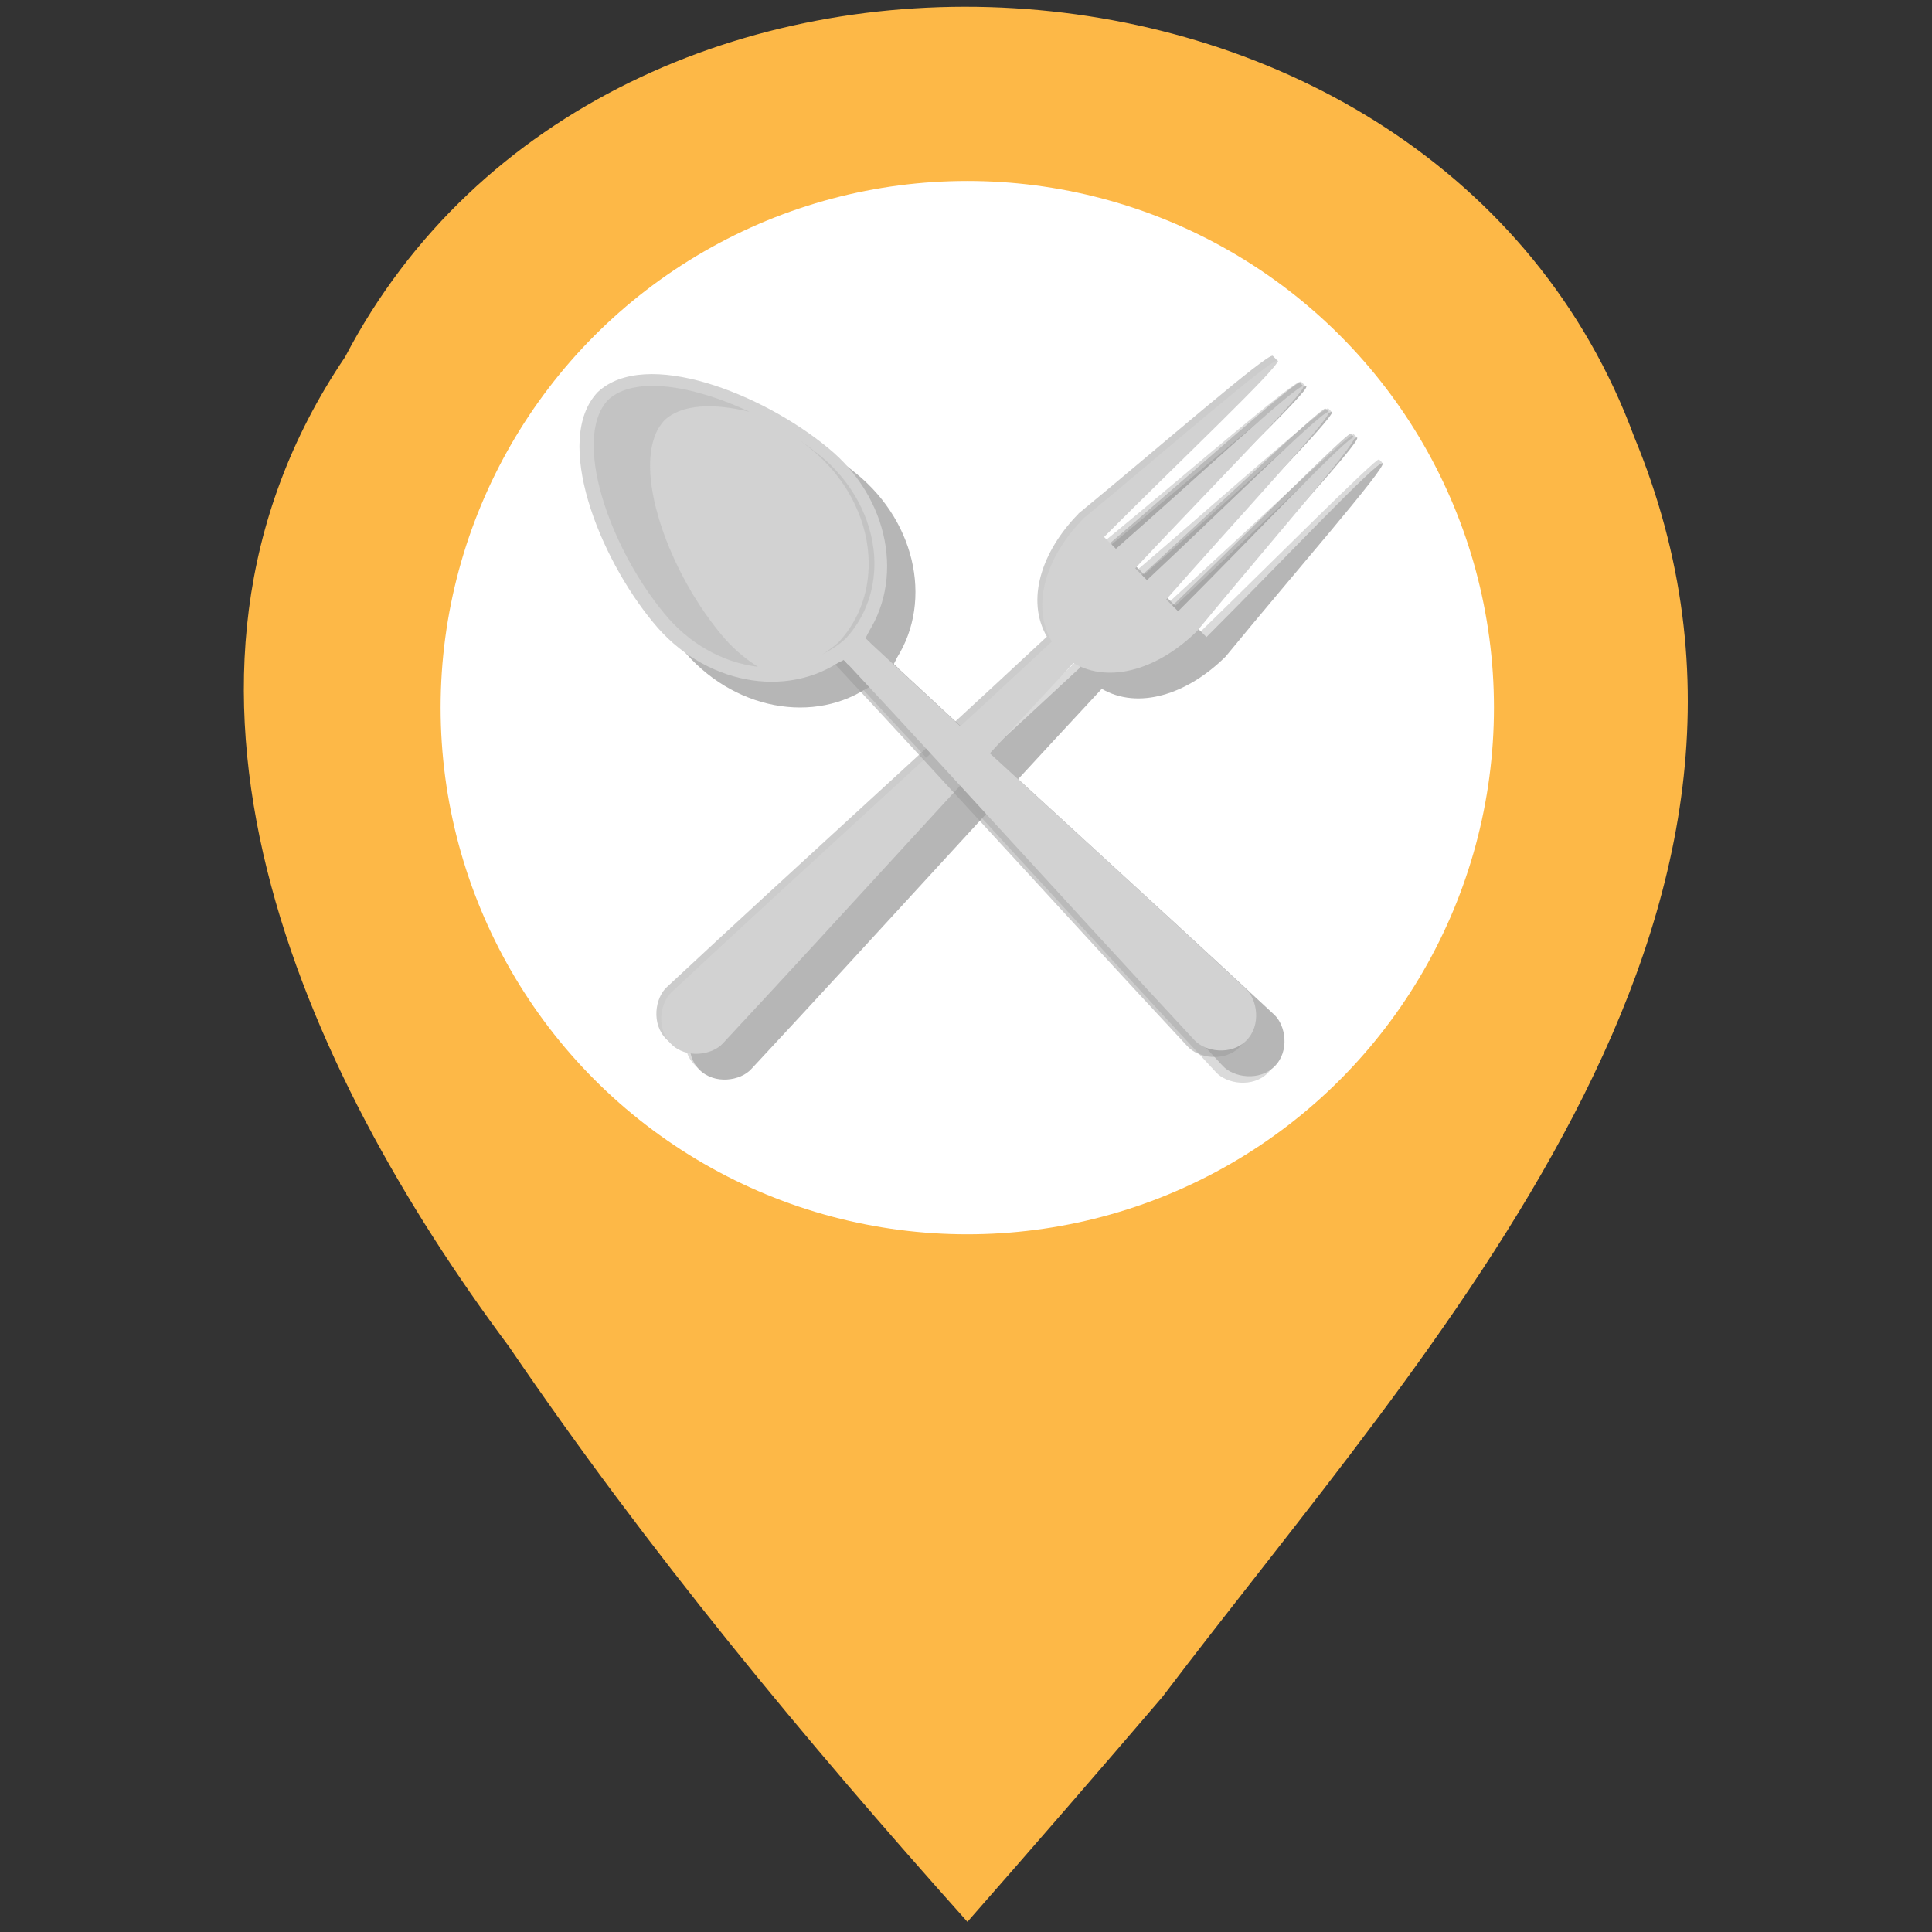 <?xml version="1.0" encoding="utf-8"?>
<!-- Generator: Adobe Illustrator 23.1.1, SVG Export Plug-In . SVG Version: 6.00 Build 0)  -->
<svg version="1.1" id="Layer_1" xmlns="http://www.w3.org/2000/svg" xmlns:xlink="http://www.w3.org/1999/xlink" x="0px" y="0px"
	 viewBox="0 0 150 150" style="enable-background:new 0 0 150 150;" xml:space="preserve">
<rect x="0" y="0" width="150" height="150" fill="#333333" stroke="none"/>
<style type="text/css">
	.st0{fill:#FDB847;}
	.st1{fill:#FFFFFF;}
	.st2{opacity:0.5;}
	.st3{opacity:0.5;fill:#6D6D6D;}
	.st4{fill:#6D6D6D;}
	.st5{opacity:0.5;fill:#9A9A9A;}
	.st6{fill:#D2D2D2;}
	.st7{opacity:0.25;fill:#9A9A9A;}
</style>
<g>
	<g>
		<path class="st0" d="M26.79,27.72c20.37-38.98,84.77-35.3,100.08,6.18c15.53,37.42-15.81,70.38-36.63,97.86
			c-5,5.84-10.06,11.68-15.13,17.45c-12.65-14.15-24.83-28.84-35.57-44.63C23.44,82.99,9.73,52.94,26.79,27.72z M64.6,25.2
			c-22.53,6.76-29.17,40.2-11.13,55.11c17.96,18.91,55.87,4.35,53.69-23.06C109.47,34.55,85.08,18.51,64.6,25.2z"/>
	</g>
	<circle class="st1" cx="75.1" cy="54.94" r="40.89"/>
	<g>
		<g class="st2">
			<g>
				<path class="st3" d="M89.86,45.64l-0.25-0.26c0.63-0.63,1.38-1.19,2.22-1.71l11.62-11.62c-0.11-0.11-0.2-0.23-0.32-0.34
					c-0.26-0.26-8.75,7.35-14.73,12.45c0,0,0,0,0,0c-0.03,0.02-0.05,0.04-0.08,0.06c0,0,0.01,0.01,0.01,0.01
					c-0.18,0.18-0.34,0.36-0.51,0.54l1.89,1.89l0.23-0.23l-0.43-0.43L89.86,45.64z"/>
				<path class="st3" d="M92.01,47.78l-0.2-0.19c0.61-0.64,1.34-1.23,2.13-1.8l11.42-11.81c-0.08-0.09-0.16-0.17-0.25-0.26
					c-0.2-0.2-8.46,7.65-14.26,12.95c0,0,0,0,0,0.01c-0.03,0.02-0.05,0.05-0.08,0.07c0,0,0,0,0.01,0.01
					c-0.17,0.18-0.34,0.36-0.5,0.55l1.48,1.44l0.22-0.23l-0.34-0.33L92.01,47.78z"/>
				<path class="st3" d="M94.33,50.07l-0.19-0.18c0.6-0.65,1.3-1.27,2.07-1.86l11.1-12.12c-0.08-0.08-0.15-0.16-0.24-0.24
					c-0.2-0.18-8.23,7.9-13.86,13.37c0,0,0,0,0,0c-0.02,0.02-0.05,0.05-0.07,0.07c0,0,0,0,0.01,0.01c-0.17,0.18-0.33,0.37-0.49,0.56
					l1.44,1.32l0.22-0.24l-0.33-0.3L94.33,50.07z"/>
				<path class="st3" d="M94.77,50.6c0.01-0.01,0.02-0.02,0.02-0.02l0,0c3.25-3.96,7.56-8.98,10.09-12.1L93.41,49.94L87.47,44
					l0.37-0.37l-0.32-0.31c0.63-0.63,1.41-1.17,2.28-1.65l11.62-11.62c-0.13-0.14-0.25-0.28-0.4-0.42
					c-0.32-0.32-8.92,7.18-15.01,12.18c0,0,0,0,0,0c-0.03,0.02-0.05,0.04-0.08,0.06c0,0,0,0.01,0.01,0.01
					c-2.87,2.91-4.11,6.7-2.46,9.55C72.38,61.77,65.08,68.3,53.97,78.64c-0.91,0.83-1.22,2.86-0.04,4.03
					c1.17,1.18,3.2,0.87,4.03-0.05C68.3,71.51,74.82,64.22,85.16,53.1c2.85,1.66,6.64,0.42,9.56-2.45c0,0,0,0,0.01,0.01
					C94.74,50.64,94.76,50.62,94.77,50.6z"/>
				<g>
					<g>
						<path class="st4" d="M95.1,51.03C95.1,51.03,95.1,51.03,95.1,51.03c0.02-0.01,0.04-0.03,0.05-0.05
							c0.01-0.01,0.02-0.02,0.02-0.02l0,0c4.99-6.09,12.5-14.68,12.18-15c-0.32-0.32-8.13,7.96-13.68,13.5l-0.92-0.92
							c5.18-5.9,12.94-14.24,12.62-14.56c-0.31-0.31-8.39,7.71-14.12,13.06l-0.91-0.92c5.35-5.73,13.37-13.81,13.06-14.13
							c-0.32-0.32-8.66,7.44-14.56,12.62l-0.92-0.92c5.53-5.55,13.81-13.37,13.5-13.69c-0.32-0.32-8.92,7.18-15,12.18l0,0
							c0,0,0,0-0.01,0.01c-0.03,0.02-0.05,0.04-0.08,0.06c0,0,0.01,0.01,0.01,0.01c-2.87,2.91-4.11,6.7-2.46,9.55
							C72.75,62.15,65.46,68.68,54.35,79.02c-0.91,0.83-1.22,2.86-0.05,4.03c1.17,1.18,3.2,0.87,4.03-0.05
							c10.34-11.11,16.86-18.4,27.21-29.52C88.39,55.14,92.18,53.9,95.1,51.03z"/>
					</g>
				</g>
			</g>
			<path class="st3" d="M68.99,51.23l-2.62,2.62c0.22-0.09,0.43-0.19,0.64-0.31c10.41,11.18,16.99,18.52,27.39,29.7
				c0.83,0.92,2.87,1.24,4.04,0.06c1.18-1.17,0.86-3.21-0.06-4.04C87.2,68.85,79.86,62.28,68.68,51.87
				C68.8,51.66,68.9,51.45,68.99,51.23z"/>
			<path class="st4" d="M66.47,36.76c-5.07-4.19-14.15-7.8-17.87-4.31c-3.5,3.72,0.11,12.8,4.31,17.87
				c3.9,4.81,10.38,6.01,14.75,2.87c0.12,0.13,0.25,0.27,0.37,0.4c0.31-0.25,0.62-0.51,0.9-0.8c0.29-0.29,0.55-0.6,0.81-0.91
				c-0.13-0.13-0.27-0.25-0.4-0.37C72.47,47.13,71.28,40.66,66.47,36.76z"/>
			<path class="st4" d="M69.7,50.92l-2.62,2.62c0.22-0.09,0.43-0.19,0.64-0.31c10.35,11.11,16.87,18.4,27.21,29.52
				c0.83,0.91,2.86,1.22,4.03,0.04c1.18-1.17,0.87-3.2-0.05-4.03C87.79,68.43,80.5,61.9,69.39,51.56
				C69.51,51.35,69.61,51.14,69.7,50.92z"/>
		</g>
		<g>
			<g>
				<path class="st5" d="M87.66,43.64l-0.25-0.26c0.63-0.63,1.38-1.19,2.22-1.71l11.62-11.62c-0.11-0.11-0.2-0.23-0.32-0.34
					c-0.26-0.26-8.75,7.35-14.73,12.45c0,0,0,0,0,0c-0.03,0.02-0.05,0.04-0.08,0.06c0,0,0.01,0.01,0.01,0.01
					c-0.18,0.18-0.34,0.36-0.51,0.54l1.89,1.89l0.23-0.23l-0.43-0.43L87.66,43.64z"/>
				<path class="st5" d="M89.81,45.78l-0.2-0.19c0.61-0.64,1.34-1.23,2.13-1.8l11.42-11.81c-0.08-0.09-0.16-0.17-0.25-0.26
					c-0.2-0.2-8.46,7.65-14.26,12.95c0,0,0,0,0,0.01c-0.03,0.02-0.05,0.05-0.08,0.07c0,0,0,0,0.01,0.01
					c-0.17,0.18-0.34,0.36-0.5,0.55l1.48,1.44l0.22-0.23l-0.34-0.33L89.81,45.78z"/>
				<path class="st5" d="M92.13,48.07l-0.19-0.18c0.6-0.65,1.3-1.27,2.07-1.86l11.1-12.12c-0.08-0.08-0.15-0.16-0.24-0.24
					c-0.2-0.18-8.23,7.9-13.86,13.37c0,0,0,0,0,0c-0.02,0.02-0.05,0.05-0.07,0.07c0,0,0,0,0.01,0.01c-0.17,0.18-0.33,0.37-0.49,0.56
					l1.44,1.32l0.22-0.24l-0.33-0.3L92.13,48.07z"/>
				<path class="st5" d="M92.57,48.6c0.01-0.01,0.02-0.02,0.02-0.02l0,0c3.25-3.96,7.56-8.98,10.09-12.1L91.22,47.94L85.27,42
					l0.37-0.37l-0.32-0.31c0.63-0.63,1.41-1.17,2.28-1.65l11.62-11.62c-0.13-0.14-0.25-0.28-0.4-0.42
					c-0.32-0.32-8.92,7.18-15.01,12.18c0,0,0,0,0,0c-0.03,0.02-0.05,0.04-0.08,0.06c0,0,0,0.01,0.01,0.01
					c-2.87,2.91-4.11,6.7-2.46,9.55C70.18,59.77,62.88,66.3,51.77,76.64c-0.91,0.83-1.22,2.86-0.04,4.03
					c1.17,1.18,3.2,0.87,4.03-0.05C66.1,69.51,72.62,62.22,82.96,51.1c2.85,1.66,6.64,0.42,9.56-2.45c0,0,0,0,0.01,0.01
					C92.54,48.64,92.56,48.62,92.57,48.6z"/>
				<g>
					<g>
						<path class="st6" d="M92.9,49.03C92.9,49.03,92.9,49.03,92.9,49.03c0.02-0.01,0.04-0.03,0.05-0.05
							c0.01-0.01,0.02-0.02,0.02-0.02l0,0c4.99-6.09,12.5-14.68,12.18-15c-0.32-0.32-8.13,7.96-13.68,13.5l-0.92-0.92
							c5.18-5.9,12.94-14.24,12.62-14.56c-0.31-0.31-8.39,7.71-14.12,13.06l-0.91-0.92c5.35-5.73,13.37-13.81,13.06-14.13
							c-0.32-0.32-8.66,7.44-14.56,12.62l-0.92-0.92C91.24,36.14,99.52,28.32,99.2,28c-0.32-0.32-8.92,7.18-15,12.18l0,0
							c0,0,0,0-0.01,0.01c-0.03,0.02-0.05,0.04-0.08,0.06c0,0,0.01,0.01,0.01,0.01c-2.87,2.91-4.11,6.7-2.46,9.55
							C70.56,60.15,63.26,66.68,52.15,77.02c-0.91,0.83-1.22,2.86-0.05,4.03c1.17,1.18,3.2,0.87,4.03-0.05
							C66.47,69.89,73,62.59,83.34,51.48C86.19,53.14,89.98,51.9,92.9,49.03z"/>
					</g>
				</g>
			</g>
			<g>
				<path class="st5" d="M66.79,49.23l-2.62,2.62c0.22-0.09,0.43-0.19,0.64-0.31c10.41,11.18,16.99,18.52,27.39,29.7
					c0.83,0.92,2.87,1.24,4.04,0.06c1.18-1.17,0.86-3.21-0.06-4.04C85,66.85,77.66,60.28,66.48,49.87
					C66.6,49.66,66.7,49.45,66.79,49.23z"/>
				<path class="st6" d="M64.27,34.76c-5.07-4.19-14.15-7.8-17.87-4.31c-3.5,3.72,0.11,12.8,4.31,17.87
					c3.9,4.81,10.38,6.01,14.75,2.87c0.12,0.13,0.25,0.27,0.37,0.4c0.31-0.25,0.62-0.51,0.9-0.8c0.29-0.29,0.55-0.6,0.81-0.91
					c-0.13-0.13-0.27-0.25-0.4-0.37C70.27,45.13,69.08,38.66,64.27,34.76z"/>
				<path class="st6" d="M67.5,48.92l-2.62,2.62c0.22-0.09,0.43-0.19,0.64-0.31c10.35,11.11,16.87,18.4,27.21,29.52
					c0.83,0.91,2.86,1.22,4.03,0.04c1.18-1.17,0.87-3.2-0.05-4.03C85.59,66.43,78.3,59.9,67.19,49.56
					C67.31,49.35,67.41,49.14,67.5,48.92z"/>
				<path class="st7" d="M51.56,47.61c-4.31-5.22-7.15-13.59-4.35-16.56c2.01-1.9,6.61-1.14,10.98,0.92
					c-2.79-0.68-5.26-0.6-6.6,0.66c-2.8,2.97,0.04,11.34,4.35,16.56c0.84,1.04,1.83,1.9,2.91,2.58
					C56.09,51.44,53.46,49.95,51.56,47.61z"/>
				<path class="st7" d="M65.68,49.56c-0.54,0.5-1.15,0.89-1.8,1.22c0.43-0.27,0.85-0.57,1.23-0.92c1.67-1.8,2.49-4.2,2.31-6.78
					c-0.22-3.1-1.84-6.1-4.47-8.23c-0.25-0.2-0.51-0.4-0.76-0.6c0.5,0.36,0.99,0.72,1.45,1.09c2.48,2.01,4.02,4.85,4.23,7.79
					C68.03,45.58,67.25,47.85,65.68,49.56z"/>
			</g>
		</g>
	</g>
</g>
</svg>
